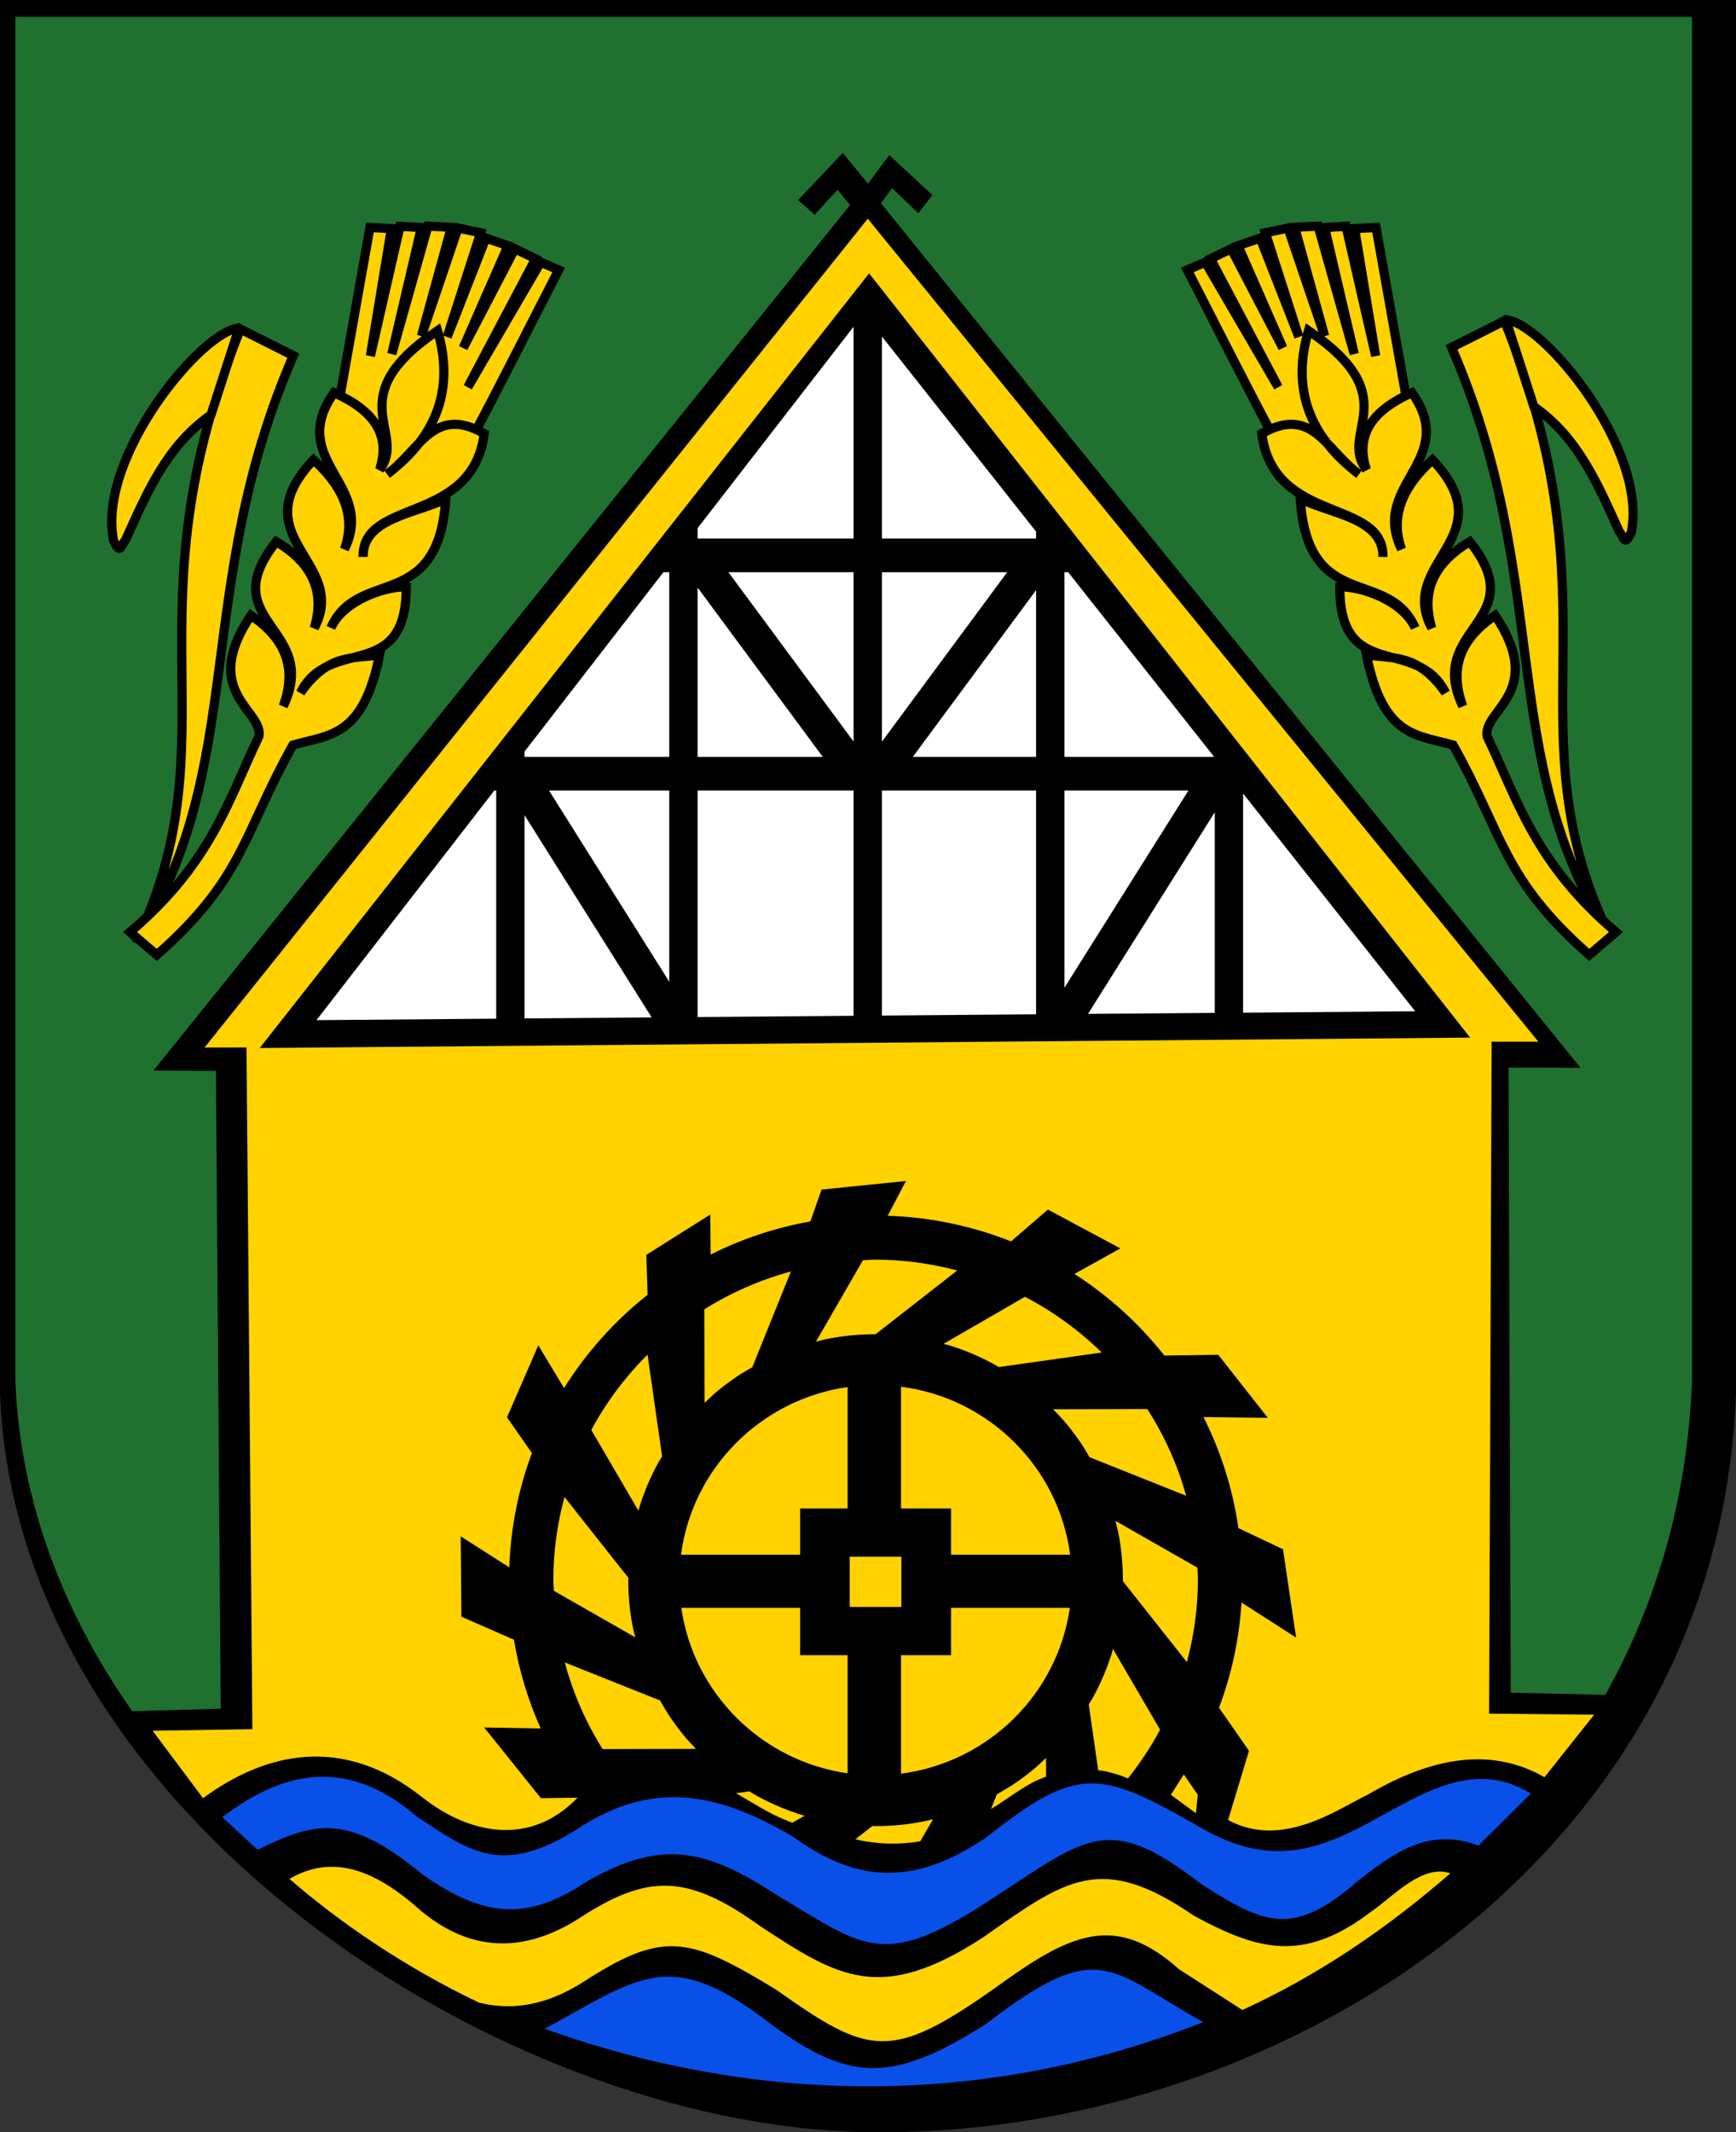 <?xml version="1.0" encoding="UTF-8" standalone="no"?>
<!-- Created with Inkscape (http://www.inkscape.org/) -->
<svg
   xmlns:dc="http://purl.org/dc/elements/1.1/"
   xmlns:cc="http://web.resource.org/cc/"
   xmlns:rdf="http://www.w3.org/1999/02/22-rdf-syntax-ns#"
   xmlns:svg="http://www.w3.org/2000/svg"
   xmlns="http://www.w3.org/2000/svg"
   xmlns:sodipodi="http://sodipodi.sourceforge.net/DTD/sodipodi-0.dtd"
   xmlns:inkscape="http://www.inkscape.org/namespaces/inkscape"
   height="900.578"
   width="733.527"
   id="svg5312"
   sodipodi:version="0.32"
   inkscape:version="0.45"
   sodipodi:modified="true"
   version="1.0">
  <rect width="100%" height="100%" fill="#333333" stroke="none"/>
  <defs
     id="defs5314" />
  <sodipodi:namedview
     id="base"
     pagecolor="#ffffff"
     bordercolor="#666666"
     borderopacity="1.0"
     inkscape:pageopacity="0.0"
     inkscape:pageshadow="2"
     inkscape:cx="375"
     inkscape:cy="520"
     inkscape:zoom="0.35"
     inkscape:document-units="px"
     inkscape:current-layer="layer1"
     inkscape:window-width="837"
     inkscape:window-height="589"
     inkscape:window-x="88"
     inkscape:window-y="116" />
  <g
     inkscape:groupmode="layer"
     inkscape:label="Warstwa 1"
     id="layer1"
     transform="translate(15.335,12.213)">
    <g
       id="g5269"
       transform="translate(-15.335,-12.213)">
      <g
         style="fill:#000000;fill-opacity:1;stroke:none"
         transform="translate(-10.205,-10.685)"
         inkscape:label="Warstwa 1"
         id="g5321">
        <path
           sodipodi:nodetypes="cccccc"
           id="path4304"
           d="M 10.205,10.685 L 743.732,10.685 L 743.732,599.098 C 736.443,798.548 546.269,914.508 375.974,911.195 C 222.245,908.544 16.831,776.682 10.205,599.098 L 10.205,10.685 z "
           style="fill:#000000;fill-opacity:1;fill-rule:evenodd;stroke:none;stroke-width:11.77;stroke-linecap:round;stroke-linejoin:miter;stroke-miterlimit:4;stroke-dasharray:none;stroke-dashoffset:0;stroke-opacity:1" />
      </g>
      <g
         id="g4363"
         inkscape:label="Warstwa 1"
         transform="matrix(0.966,0,0,0.979,-3.357,-3.341)"
         style="fill:none;fill-opacity:1;stroke:#d80000;stroke-width:1.731;stroke-miterlimit:4;stroke-dasharray:none;stroke-opacity:1">
        <path
           sodipodi:nodetypes="ccccccccccccccccccccccccc"
           id="path4365"
           transform="matrix(1.035,0,0,1.021,3.475,3.412)"
           d="M 6.5,7.125 L 6.5,583.281 C 8.415,635.305 27.534,683.336 57.344,725.156 C 56.888,724.458 56.42,723.765 55.969,723.062 L 93.281,722 L 91.25,452.531 L 64.875,452.344 L 359.25,86.656 L 353.969,80.156 L 344.281,90.719 L 337.312,84.531 L 356.156,64.625 L 366.844,77.625 L 375.844,65.531 L 394.062,82.438 L 388.094,90.094 L 377.031,79.5 L 372.312,85.906 L 667.938,451.188 L 637.531,451.094 L 638.469,715.25 L 678.463,716.141 C 699.982,677.555 713.268,633.072 715.062,583.281 L 715.062,7.125 L 6.5,7.125 z "
           style="fill:#207030;fill-opacity:1;fill-rule:evenodd;stroke:none;stroke-width:1.683;stroke-linecap:round;stroke-linejoin:miter;stroke-miterlimit:4;stroke-dasharray:none;stroke-dashoffset:0;stroke-opacity:1" />
      </g>
      <g
         style="fill:#ffd200;fill-opacity:1"
         transform="translate(1068.951,0)"
         id="g4803">
        <g
           id="g4773"
           transform="matrix(0.61,-0.58,0.58,0.61,-660.086,-297.404)"
           style="fill:#ffd200;fill-opacity:1;stroke:#000000;stroke-opacity:1">
          <g
             style="fill:#ffd200;fill-opacity:1;stroke:#000000;stroke-width:4.606;stroke-miterlimit:4;stroke-dasharray:none;stroke-opacity:1"
             transform="matrix(-1,0,0,1,-744.047,-3.496)"
             id="g2481">
            <path
               sodipodi:nodetypes="cccc"
               id="path2483"
               d="M -410.776,821.334 C -431.019,717.78 -512.514,673.38 -556.529,553.27 L -584.925,561.886 C -528.414,705.837 -446.197,711.675 -410.776,821.334 z "
               style="fill:#ffd200;fill-opacity:1;fill-rule:evenodd;stroke:#000000;stroke-width:4.606;stroke-linecap:butt;stroke-linejoin:miter;stroke-miterlimit:4;stroke-dasharray:none;stroke-opacity:1" />
            <path
               sodipodi:nodetypes="ccccc"
               id="path2485"
               d="M -585.814,562.003 C -598.465,575.75 -592.836,658.2 -557.92,682.725 C -550.207,685.696 -553.733,681.816 -553.827,678.282 C -562.27,653.922 -571.497,629.944 -565.997,603.261 L -585.814,562.003 z "
               style="fill:#ffd200;fill-opacity:1;fill-rule:evenodd;stroke:#000000;stroke-width:4.606;stroke-linecap:butt;stroke-linejoin:round;stroke-miterlimit:4;stroke-dasharray:none;stroke-opacity:1" />
          </g>
          <g
             style="fill:#ffd200;fill-opacity:1;stroke:#000000;stroke-width:4.606;stroke-miterlimit:4;stroke-dasharray:none;stroke-opacity:1"
             transform="matrix(-1,0,0,1,-746.986,-3.496)"
             id="g2497">
            <path
               sodipodi:nodetypes="cccccccccccccccccccccccc"
               id="path2499"
               d="M -479.599,572.308 L -526.1,555.103 L -573.459,483.537 L -565.261,476.545 L -528.88,530.14 L -562.92,472.73 L -554.721,465.807 L -521.767,522.011 L -552.828,463.017 L -543.923,455.327 L -517.195,505.245 L -541.203,453.304 L -531.351,447.198 L -507.542,496.608 L -527.615,447.327 L -516.927,442.436 L -497.889,495.084 L -513.38,441.18 L -502.383,437.642 L -482.648,507.785 L -499.344,437.134 L -490.121,433.707 C -481.657,462.698 -471.146,497.282 -464.727,520.676 L -479.599,572.308 z "
               style="fill:#ffd200;fill-opacity:1;fill-rule:evenodd;stroke:#000000;stroke-width:4.606;stroke-linecap:butt;stroke-linejoin:miter;stroke-miterlimit:4;stroke-dasharray:none;stroke-opacity:1" />
            <path
               sodipodi:nodetypes="cccccccccccccccccccccc"
               id="path2501"
               d="M -513.207,497.68 C -487.168,512.754 -476.809,536.008 -481.931,567.34 C -478.239,547.292 -488.963,525.884 -460.607,519.004 C -433.215,556.382 -482.995,584.516 -462.028,605.724 C -475.783,591.806 -457.567,571.538 -452.077,555.967 C -414.961,600.533 -460.646,610.964 -449.234,642.686 C -454.343,628.007 -443.314,607.931 -435.931,601.762 C -402.448,636.922 -447.361,645.85 -437.861,676.805 C -441.514,652.226 -430.001,646.185 -422.223,635.578 C -399.553,671.547 -412.845,681.874 -422.526,698.432 C -409.728,748.695 -394.336,763.761 -399.477,821.811 L -417.109,822.776 C -411.495,769.675 -426.888,740.813 -437.939,706.941 C -445.405,695.895 -474.798,711.524 -482.648,665.789 C -459.266,661.837 -446.627,671.315 -439.463,687.635 C -453.001,645.813 -494.396,681.587 -498.905,630.225 C -478.244,625.484 -463.68,631.58 -455.213,648.515 C -465.208,612.144 -513.498,641.242 -513.639,587.549 C -491.059,587.018 -477.801,595.031 -471.471,609.395 C -482.321,574.673 -523.363,597.362 -529.388,556.05 C -510.17,549.262 -494.61,550.704 -486.204,568.243 C -488.658,544.838 -526.086,556.325 -513.207,497.68 z "
               style="fill:#ffd200;fill-opacity:1;fill-rule:evenodd;stroke:#000000;stroke-width:4.606;stroke-linecap:butt;stroke-linejoin:miter;stroke-miterlimit:4;stroke-dasharray:none;stroke-opacity:1" />
          </g>
        </g>
        <g
           style="fill:#ffd200;fill-opacity:1;stroke:#000000;stroke-opacity:1"
           transform="matrix(-0.61,-0.58,-0.58,0.61,-740.048,-297.404)"
           id="g4789">
          <g
             id="g4791"
             transform="matrix(-1,0,0,1,-744.047,-3.496)"
             style="fill:#ffd200;fill-opacity:1;stroke:#000000;stroke-width:4.606;stroke-miterlimit:4;stroke-dasharray:none;stroke-opacity:1">
            <path
               style="fill:#ffd200;fill-opacity:1;fill-rule:evenodd;stroke:#000000;stroke-width:4.606;stroke-linecap:butt;stroke-linejoin:miter;stroke-miterlimit:4;stroke-dasharray:none;stroke-opacity:1"
               d="M -408.34,824.758 C -428.583,721.204 -510.078,676.805 -554.093,556.695 L -582.49,565.311 C -525.978,709.262 -443.761,715.099 -408.34,824.758 z "
               id="path4793"
               sodipodi:nodetypes="cccc" />
            <path
               style="fill:#ffd200;fill-opacity:1;fill-rule:evenodd;stroke:#000000;stroke-width:4.606;stroke-linecap:butt;stroke-linejoin:round;stroke-miterlimit:4;stroke-dasharray:none;stroke-opacity:1"
               d="M -583.378,565.427 C -596.03,579.175 -590.401,661.625 -555.484,686.149 C -547.772,689.121 -551.297,685.241 -551.392,681.707 C -559.834,657.347 -569.062,633.369 -563.562,606.685 L -583.378,565.427 z "
               id="path4795"
               sodipodi:nodetypes="ccccc" />
          </g>
          <g
             id="g4797"
             transform="matrix(-1,0,0,1,-746.986,-3.496)"
             style="fill:#ffd200;fill-opacity:1;stroke:#000000;stroke-width:4.606;stroke-miterlimit:4;stroke-dasharray:none;stroke-opacity:1">
            <path
               style="fill:#ffd200;fill-opacity:1;fill-rule:evenodd;stroke:#000000;stroke-width:4.606;stroke-linecap:butt;stroke-linejoin:miter;stroke-miterlimit:4;stroke-dasharray:none;stroke-opacity:1"
               d="M -479.599,572.308 L -526.1,555.103 L -573.459,483.537 L -565.261,476.545 L -528.88,530.14 L -562.92,472.73 L -554.721,465.807 L -521.767,522.011 L -552.828,463.017 L -543.923,455.327 L -517.195,505.245 L -541.203,453.304 L -531.351,447.198 L -507.542,496.608 L -527.615,447.327 L -516.927,442.436 L -497.889,495.084 L -513.38,441.18 L -502.383,437.642 L -482.648,507.785 L -499.344,437.134 L -490.121,433.707 C -481.657,462.698 -471.146,497.282 -464.727,520.676 L -479.599,572.308 z "
               id="path4799"
               sodipodi:nodetypes="cccccccccccccccccccccccc" />
            <path
               style="fill:#ffd200;fill-opacity:1;fill-rule:evenodd;stroke:#000000;stroke-width:4.606;stroke-linecap:butt;stroke-linejoin:miter;stroke-miterlimit:4;stroke-dasharray:none;stroke-opacity:1"
               d="M -513.207,497.68 C -487.168,512.754 -476.809,536.008 -481.931,567.34 C -478.239,547.292 -488.963,525.884 -460.607,519.004 C -433.215,556.382 -482.995,584.516 -462.028,605.724 C -475.783,591.806 -457.567,571.538 -452.077,555.967 C -414.961,600.533 -460.646,610.964 -449.234,642.686 C -454.343,628.007 -443.314,607.931 -435.931,601.762 C -402.448,636.922 -447.361,645.85 -437.861,676.805 C -441.514,652.226 -430.001,646.185 -422.223,635.578 C -399.553,671.547 -412.845,681.874 -422.526,698.432 C -409.728,748.695 -394.336,763.761 -399.477,821.811 L -417.109,822.776 C -411.495,769.675 -426.888,740.813 -437.939,706.941 C -445.405,695.895 -474.798,711.524 -482.648,665.789 C -459.266,661.837 -446.627,671.315 -439.463,687.635 C -453.001,645.813 -494.396,681.587 -498.905,630.225 C -478.244,625.484 -463.68,631.58 -455.213,648.515 C -465.208,612.144 -513.498,641.242 -513.639,587.549 C -491.059,587.018 -477.801,595.031 -471.471,609.395 C -482.321,574.673 -523.363,597.362 -529.388,556.05 C -510.17,549.262 -494.61,550.704 -486.204,568.243 C -488.658,544.838 -526.086,556.325 -513.207,497.68 z "
               id="path4801"
               sodipodi:nodetypes="cccccccccccccccccccccc" />
          </g>
        </g>
      </g>
      <g
         transform="matrix(1.006,0,0,1,1082.183,10)"
         id="g5181">
        <path
           sodipodi:nodetypes="csssccsscccccsssccsscccsssccssssccssccssscccccccccccccccccccccccccccccccccccccccccccccccccccccssscccccccsscccsccsssccccssccccccssscccsccssscccccssccccssccccccccccccccccccccccccccccccccccccccccccccccccccccccccc"
           id="path5098"
           style="fill:#ffd200;fill-opacity:1;fill-rule:evenodd;stroke:none;stroke-width:1.48;stroke-linecap:round;stroke-linejoin:round;stroke-miterlimit:4;stroke-dashoffset:0;stroke-opacity:1"
           d="M -608.281,686.406 C -608.46,687.022 -608.56,687.671 -608.75,688.281 C -609.762,691.533 -610.935,694.706 -612.25,697.812 C -613.565,700.919 -615.025,703.963 -616.625,706.906 C -617.18,707.927 -617.85,708.875 -618.438,709.875 L -614.469,737.688 C -613.58,737.821 -612.736,737.871 -611.812,738.062 C -609.759,738.488 -607.611,739.081 -605.375,739.812 C -604.287,740.169 -603.104,740.691 -601.969,741.125 C -596.894,734.697 -592.33,727.861 -588.469,720.562 L -608.281,686.406 z M -742.938,759.875 L -737.75,756.875 C -738.11,756.767 -738.486,756.705 -738.844,756.594 C -742.096,755.582 -745.268,754.408 -748.375,753.094 C -751.482,751.779 -754.525,750.319 -757.469,748.719 C -758.681,748.06 -759.818,747.299 -761,746.594 L -766.562,747.375 C -764.583,748.552 -762.599,749.726 -760.625,750.906 C -757.498,752.776 -754.319,754.622 -750.969,756.344 C -748.465,757.63 -745.707,758.766 -742.938,759.875 z M -689.156,767.625 L -683.812,758.344 C -684.893,758.602 -685.938,758.932 -687.031,759.156 C -690.411,759.848 -693.853,760.395 -697.344,760.75 C -700.834,761.105 -704.385,761.281 -707.969,761.281 C -708.422,761.281 -708.861,761.225 -709.312,761.219 L -716.469,766.844 C -715.193,767.09 -713.938,767.456 -712.656,767.656 C -710.158,768.047 -707.657,768.364 -705.125,768.531 C -702.593,768.699 -700.043,768.714 -697.469,768.594 C -694.894,768.474 -692.284,768.223 -689.656,767.75 C -689.492,767.72 -689.321,767.656 -689.156,767.625 z M -636.375,732.5 C -638.182,734.223 -639.979,735.941 -641.906,737.531 C -644.472,739.649 -647.143,741.664 -649.906,743.531 C -652.193,745.077 -654.588,746.449 -657,747.812 L -659.5,754.031 C -658.729,753.542 -657.918,753.129 -657.156,752.625 C -654.573,750.916 -652.016,749.123 -649.438,747.406 C -646.859,745.69 -644.26,744.058 -641.531,742.594 C -639.89,741.713 -638.084,741.089 -636.344,740.375 L -636.375,732.5 z M -711.25,82.375 L -989.812,432.438 L -972.188,432.406 L -969.719,720.344 L -1011.625,721 L -990.438,749.5 C -964.636,730.336 -931.926,722.285 -898.438,749.062 C -878.632,764.771 -853.066,770.06 -833.125,749.281 L -848.531,749.5 L -872.375,719.625 L -848.625,720.031 C -853.886,708.241 -857.716,695.66 -859.875,682.531 L -881.938,672.844 L -882.219,638.906 L -861.812,652 C -861.228,635.075 -857.94,618.832 -852.312,603.719 L -862.781,588.625 L -849.625,558.219 L -838.812,576.281 C -829.446,561.21 -817.551,547.883 -803.719,536.875 L -804.25,520 L -777.375,502.969 L -777.25,519.875 C -764.228,513.296 -750.159,508.537 -735.344,505.875 L -730.656,492.438 L -695.219,488.812 L -702.875,503.5 C -684.624,504.094 -667.177,507.893 -651.062,514.312 L -635.594,500.875 L -605.156,517.281 L -624.438,528.062 C -610.024,537.395 -597.247,549.052 -586.688,562.531 L -564.031,562.219 L -543.219,588.844 L -570.25,588.5 C -562.983,602.988 -557.943,618.79 -555.562,635.438 L -536.844,644.344 L -531.344,681.656 L -554.281,666.844 C -555.224,682.392 -558.493,697.313 -563.719,711.281 L -551.125,729.469 L -559.906,758.719 C -537.245,770.991 -514.382,754.409 -501.25,748 C -477.334,733.907 -451.429,726.583 -427.004,740.624 L -406.15,714.218 L -450.281,713.781 L -449.219,429.969 L -429.594,429.969 L -711.25,82.375 z M -645.219,537.719 L -679.438,557.594 C -678.664,557.815 -677.86,557.949 -677.094,558.188 C -673.842,559.2 -670.638,560.373 -667.531,561.688 C -664.425,563.002 -661.412,564.463 -658.469,566.062 C -657.707,566.476 -657,566.974 -656.25,567.406 L -613,561.25 C -622.491,551.903 -633.313,543.963 -645.219,537.719 z M -618.094,605.469 L -577.531,621.75 C -581.144,608.623 -586.686,596.329 -593.844,585.125 L -633.406,585.219 C -631.484,587.204 -629.573,589.211 -627.812,591.344 C -625.695,593.909 -623.711,596.58 -621.844,599.344 C -620.506,601.323 -619.295,603.396 -618.094,605.469 z M -604.125,657.781 L -577.219,692.031 C -574.291,680.965 -572.594,669.389 -572.594,657.406 C -572.594,655.629 -572.708,653.884 -572.781,652.125 L -607.25,632.344 C -606.907,633.726 -606.475,635.066 -606.188,636.469 C -605.495,639.849 -604.98,643.291 -604.625,646.781 C -604.27,650.272 -604.094,653.822 -604.094,657.406 C -604.094,657.533 -604.125,657.654 -604.125,657.781 z M -743.531,527.031 C -756.558,530.575 -768.755,536.013 -779.906,543.031 L -779.812,582.531 C -777.93,580.725 -776.045,578.912 -774.031,577.25 C -771.466,575.132 -768.795,573.149 -766.031,571.281 C -764.006,569.913 -761.873,568.695 -759.75,567.469 L -743.531,527.031 z M -797.625,605.125 L -803.75,562.156 C -813.098,571.514 -821.079,582.218 -827.375,593.969 L -807.562,628.094 C -807.411,627.579 -807.315,627.043 -807.156,626.531 C -806.144,623.279 -805.002,620.075 -803.688,616.969 C -802.373,613.862 -800.912,610.85 -799.312,607.906 C -798.793,606.951 -798.173,606.062 -797.625,605.125 z M -811.781,656.438 L -838.625,622.281 C -841.663,633.473 -843.312,645.241 -843.312,657.406 C -843.312,658.924 -843.143,660.4 -843.094,661.906 L -808.875,681.562 C -809.135,680.473 -809.493,679.415 -809.719,678.312 C -810.411,674.932 -810.958,671.491 -811.312,668 C -811.667,664.509 -811.844,660.99 -811.844,657.406 C -811.844,657.079 -811.784,656.764 -811.781,656.438 z M -798.5,708.219 L -838.5,692.156 C -835.011,705.25 -829.625,717.534 -822.625,728.75 L -783.406,728.656 C -785.011,726.958 -786.637,725.272 -788.125,723.469 C -790.243,720.903 -792.226,718.232 -794.094,715.469 C -795.674,713.131 -797.111,710.687 -798.5,708.219 z M -707.969,522.031 C -709.761,522.031 -711.506,522.212 -713.281,522.281 L -733.031,556.688 C -731.649,556.344 -730.309,555.912 -728.906,555.625 C -725.526,554.933 -722.084,554.417 -718.594,554.062 C -715.113,553.709 -711.573,553.532 -708,553.531 L -707.969,553.531 L -673.656,526.594 C -684.631,523.719 -696.097,522.031 -707.969,522.031 z M -697.281,575.688 L -697.281,627.125 L -676.281,627.125 L -676.281,646.656 L -626.25,646.656 C -631.063,609.729 -660.346,580.473 -697.281,575.688 z M -719.719,575.844 C -756.144,581.055 -784.921,610.09 -789.688,646.656 L -739.656,646.656 L -739.656,627.125 L -719.719,627.125 L -719.719,575.844 z M -718.844,647.5 L -718.844,668.719 L -697.125,668.719 L -697.125,647.5 L -718.844,647.5 z M -789.562,669.094 C -784.42,705.207 -755.825,733.805 -719.719,738.969 L -719.719,689.094 L -739.656,689.094 L -739.656,669.094 L -789.562,669.094 z M -676.281,669.094 L -676.281,689.094 L -697.281,689.094 L -697.281,739.125 C -660.668,734.381 -631.568,705.565 -626.375,669.094 L -676.281,669.094 z M -966.643,432.649 L -710.689,105.451 L -458.254,428.252 L -966.643,432.649 z M -583.957,748.055 L -573.425,755.857 L -572.644,748.055 L -578.496,739.473 L -583.957,748.055 z M -954.147,783.553 C -940.333,775.565 -924.08,775.432 -901.876,794.475 C -881.256,813.315 -858.52,816.501 -833.221,800.717 C -803.368,780.886 -786.773,781.555 -755.984,803.837 C -723.51,825.26 -705.868,836.259 -663.144,808.518 C -627.887,783.544 -613.289,772.221 -574.205,799.156 C -547.464,813.8 -528.177,819.115 -500.089,797.596 C -490.351,790.941 -478.514,777.196 -466.541,781.213 C -493.05,804.383 -521.801,824.191 -553.92,838.945 L -580.446,821.781 C -607.41,797.581 -626.228,806.568 -657.683,829.583 C -701.818,860.91 -710.756,858.12 -749.743,830.363 C -785.574,808.444 -796.401,805.353 -828.189,825.448 C -842.43,835.122 -857.547,840.06 -874.57,835.824 C -905.894,820.8 -933.667,801.543 -954.147,783.553 z " />
        <path
           id="path5129"
           style="fill:#0850e8;fill-opacity:1;fill-rule:evenodd;stroke:none;stroke-width:1px;stroke-linecap:butt;stroke-linejoin:miter;stroke-opacity:1"
           d="M -982.376,757.507 C -958.822,739.531 -931.524,730.52 -900.676,757.209 C -878.633,771.829 -865.087,782.855 -833.045,762.391 C -801.592,741.504 -773.796,747.123 -742.449,765.909 C -717.726,783.801 -693.587,788.135 -661.434,766.005 C -623.593,736.168 -614.734,737.004 -573.477,760.727 C -542.605,779.467 -521.876,771.907 -496.075,757.209 C -475.682,746.1 -455.416,733.604 -432.747,747.534 L -454.736,769.523 C -474.023,762.172 -488.11,770.622 -505.073,784.185 C -532.34,808.164 -544.451,803.235 -571.718,785.355 C -609.634,755.906 -618.876,765.512 -657.036,790.633 C -704.17,822.128 -711.561,813.15 -747.631,791.512 C -777.036,772.386 -796.215,764.933 -830.31,785.355 C -853.339,800.47 -871.405,800.811 -898.037,781.837 C -929.638,755.734 -943.253,759.291 -967.523,771.282 L -982.376,757.507 z M -846.946,846.877 C -807.973,825.67 -795.232,812.435 -755.337,842.314 C -719.965,869.485 -702.259,870.592 -661.973,845.122 C -613.591,807.677 -610.368,821.784 -570.364,844.069 C -663.149,880.904 -759.074,878.592 -846.946,846.877 z " />
      </g>
      <path
         id="path5185"
         d="M 360.663,138 L 294.757,223.062 L 294.757,227.469 L 360.663,227.469 L 360.663,138 z M 372.663,142.156 L 372.663,227.469 L 437.788,227.469 L 437.788,224.531 L 372.663,142.156 z M 280.319,241.688 L 221.632,317.438 L 221.632,319.688 L 282.788,319.688 L 282.788,241.688 L 280.319,241.688 z M 307.788,241.688 L 360.663,313.188 L 360.663,241.688 L 307.788,241.688 z M 372.663,241.688 L 372.663,313.219 L 425.569,241.688 L 372.663,241.688 z M 449.757,241.688 L 449.757,319.688 L 513.038,319.688 L 451.35,241.688 L 449.757,241.688 z M 294.757,248.156 L 294.757,319.688 L 347.663,319.688 L 294.757,248.156 z M 437.788,249.25 L 385.694,319.688 L 437.788,319.688 L 437.788,249.25 z M 208.882,333.875 L 133.725,430.875 L 209.663,430.25 L 209.663,333.875 L 208.882,333.875 z M 231.975,333.875 L 282.788,414.656 L 282.788,333.875 L 231.975,333.875 z M 294.757,333.875 L 294.757,429.562 L 360.663,429.031 L 360.663,333.875 L 294.757,333.875 z M 372.663,333.875 L 372.663,428.938 L 437.788,428.406 L 437.788,333.875 L 372.663,333.875 z M 449.757,333.875 L 449.757,417.188 L 502.163,333.875 L 449.757,333.875 z M 525.257,335.156 L 525.257,427.719 L 597.975,427.125 L 525.257,335.156 z M 513.288,343.062 L 459.725,428.219 L 513.288,427.812 L 513.288,343.062 z M 221.632,344.281 L 221.632,430.156 L 275.35,429.719 L 221.632,344.281 z "
         style="fill:#ffffff;fill-opacity:1;fill-rule:evenodd;stroke:none;stroke-width:1px;stroke-linecap:butt;stroke-linejoin:miter;stroke-opacity:1" />
    </g>
  </g>
</svg>

